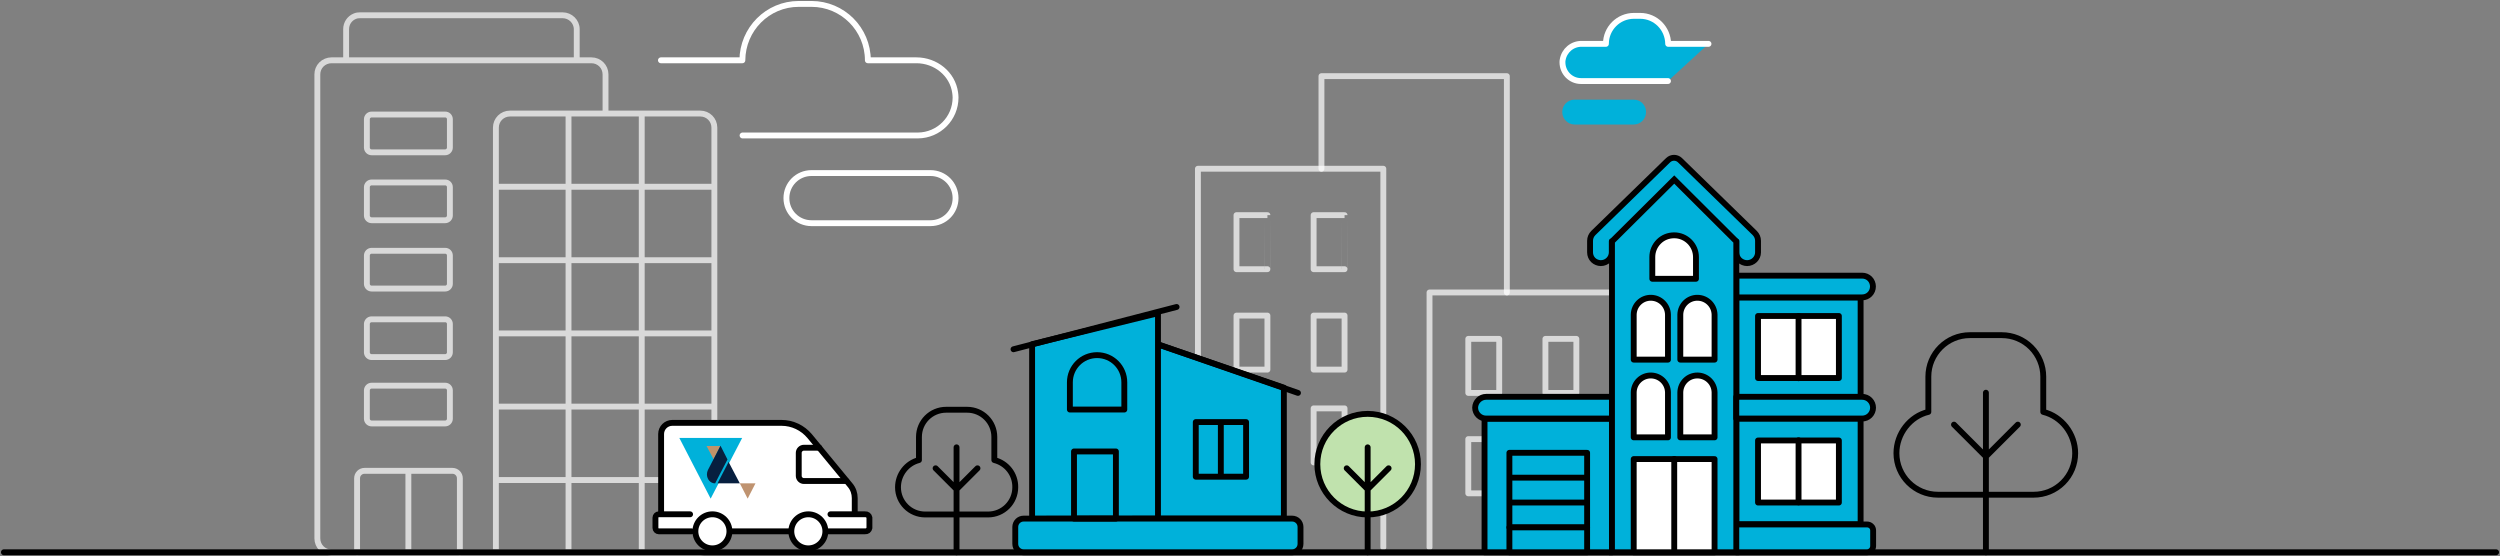 <?xml version="1.0" encoding="utf-8"?>
<!-- Generator: Adobe Illustrator 28.1.0, SVG Export Plug-In . SVG Version: 6.00 Build 0)  -->
<svg version="1.1" id="Layer_1" xmlns="http://www.w3.org/2000/svg" xmlns:xlink="http://www.w3.org/1999/xlink" x="0px" y="0px"
	 viewBox="0 0 1277 284" style="enable-background:new 0 0 1277 284;" xml:space="preserve">
<rect x="0" y="0" width="1277" height="284" fill="#808080" stroke="none"/>
<style type="text/css">
	.st0{opacity:0.7;fill:none;stroke:#FFFFFF;stroke-width:3;stroke-linecap:round;stroke-linejoin:round;enable-background:new    ;}
	.st1{opacity:0.7;}
	.st2{fill:none;stroke:#FFFFFF;stroke-width:3;stroke-linecap:round;stroke-linejoin:round;}
	.st3{fill:none;stroke:#000000;stroke-width:3;stroke-linecap:round;stroke-linejoin:round;}
	.st4{fill:#00B1DA;stroke:#000000;stroke-width:3;stroke-linecap:round;stroke-linejoin:round;}
	.st5{fill:#C0E2AD;stroke:#000000;stroke-width:3;stroke-linecap:round;stroke-linejoin:round;}
	.st6{fill:#00B1DA;}
	.st7{fill:#FFFFFF;stroke:#000000;stroke-width:3;stroke-linecap:round;stroke-linejoin:round;}
	.st8{fill:#00B1DA;stroke:#000000;stroke-width:3;stroke-linecap:round;}
	.st9{fill:#FFFFFF;}
	.st10{fill:#BF9370;}
	.st11{fill:#C09369;}
	.st12{fill:#071F3F;}
</style>
<path class="st0" d="M805.2,224.3h-15.8V252h15.8V224.3z M647.4,208.6h-15.8v27.6h15.8V208.6z"/>
<path class="st0" d="M611.9,279.6V86.2h94.7v193.4 M730.2,279.6V149.4h94.7v130.2"/>
<path class="st0" d="M675,86.2V38.9h94.7v110.5 M765.7,173.1H750v27.6h15.8V173.1z M805.2,173.1h-15.8v27.6h15.8V173.1z
	 M765.7,224.3H750V252h15.8V224.3z M647.4,109.9h-15.8v27.6h15.8C647.4,137.5,647.4,109.9,647.4,109.9z M686.8,109.9H671v27.6h15.8
	C686.8,137.5,686.8,109.9,686.8,109.9z M647.4,161.2h-15.8v27.6h15.8V161.2z M686.8,161.2H671v27.6h15.8V161.2z M686.8,208.6H671
	v27.6h15.8V208.6z"/>
<g class="st1">
	<path class="st2" d="M253.3,282.1V65.2c0-4,3.2-7.2,7.2-7.2h97.2c4,0,7.2,3.2,7.2,7.2l0,0v209.8c0,4-3.2,7.2-7.2,7.2H169.3
		c-4,0-7.2-3.2-7.2-7.2v-237c0-1.9,0.7-3.7,2.1-5.1c1.3-1.3,3.2-2.1,5.1-2.1h132.8c4,0,7.2,3.2,7.2,7.2V58 M327.8,58v224.1
		 M290.4,282.1V58 M253.3,132.9h111.6 M253.3,95.4h111.6 M253.3,245.2h111.6 M253.3,207.7h111.6 M253.3,170.3h111.6"/>
	<path class="st2" d="M176.8,30.7V14.9c0-2.9,1.7-5.5,4.4-6.6c0.9-0.4,1.8-0.5,2.7-0.5h103.5c3.9,0,7.2,3.2,7.2,7.1c0,0,0,0,0,0
		v15.8 M227.4,58.5h-37.6c-1.3,0-2.4,1.1-2.4,2.4v14.5c0,1.3,1.1,2.4,2.4,2.4h37.6c1.3,0,2.4-1.1,2.4-2.4V60.9
		C229.8,59.6,228.8,58.5,227.4,58.5z M227.4,93.2h-37.6c-1.3,0-2.4,1.1-2.4,2.4v14.5c0,1.3,1.1,2.4,2.4,2.4h37.6
		c1.3,0,2.4-1.1,2.4-2.4V95.6C229.8,94.3,228.8,93.2,227.4,93.2z M227.4,128.1h-37.6c-1.3,0-2.4,1.1-2.4,2.4v14.5
		c0,1.3,1.1,2.4,2.4,2.4h37.6c1.3,0,2.4-1.1,2.4-2.4v-14.5C229.8,129.2,228.8,128.1,227.4,128.1z M227.4,163.1h-37.6
		c-1.3,0-2.4,1.1-2.4,2.4V180c0,1.3,1.1,2.4,2.4,2.4h37.6c1.3,0,2.4-1.1,2.4-2.4v-14.5C229.8,164.2,228.8,163.1,227.4,163.1z
		 M227.4,197h-37.6c-1.3,0-2.4,1.1-2.4,2.4v14.5c0,1.3,1.1,2.4,2.4,2.4h37.6c1.3,0,2.4-1.1,2.4-2.4v-14.5
		C229.8,198.1,228.8,197,227.4,197z M182.4,282.1v-37.8c0-2.1,1.7-3.8,3.8-3.8h44.9c2.1,0,3.8,1.7,3.8,3.8v37.8 M208.6,240.5v41.5"
		/>
</g>
<path class="st3" d="M2,282.1h1273"/>
<path class="st4" d="M591.5,264.9l-64.3,0.1v-89.2l64.3-15.8V264.9z M655.8,264.9h-64.3v-89l64.3,22.1V264.9z"/>
<path class="st3" d="M601,156.8l-83.3,21.6 M592.6,176.3l70.4,24.4"/>
<path class="st4" d="M660,264.9H522.9c-2.4,0-4.3,1.9-4.3,4.3v0v8.6c0,2.4,1.9,4.3,4.3,4.3l0,0H660c2.4,0,4.3-1.9,4.3-4.3v0v-8.6
	C664.3,266.8,662.4,264.9,660,264.9L660,264.9z"/>
<circle class="st5" cx="698.6" cy="237.1" r="25.7"/>
<path class="st3" d="M698.6,228.5v53.6 M687.9,239.2l10.7,10.7l10.7-10.7 M488.6,228.5v53.6 M477.9,239.2l10.7,10.7l10.7-10.7"/>
<path class="st3" d="M507.9,235v-11.8c0-7.7-6.2-13.9-13.9-13.9h-10.7c-7.7,0-13.9,6.2-13.9,13.9V235c-6.3,1.6-10.7,7.4-10.7,13.9
	c0,7.7,6.2,13.9,13.9,13.9h32.1c7.7,0,13.9-6.2,13.9-13.9v0C518.7,242.3,514.3,236.6,507.9,235L507.9,235z M1014.4,200.6v81.5
	 M998.1,216.9l16.3,16.3l16.3-16.3"/>
<path class="st3" d="M1043.7,210.4v-18c0-5.6-2.2-11-6.2-15c-4-4-9.4-6.2-15-6.2h-16.3c-11.7,0-21.2,9.5-21.2,21.2l0,0v18
	c-9.3,2.2-16.3,11.1-16.3,21.1c0,11.7,9.5,21.2,21.2,21.2h48.9c5.6,0,11-2.2,15-6.2c4-4,6.2-9.4,6.2-15
	C1060,221.6,1053.1,212.7,1043.7,210.4z M560.4,181.4c7.7,0,13.9,6.2,13.9,13.9c0,0,0,0,0,0v13.9h-27.8v-13.9
	C546.5,187.6,552.7,181.4,560.4,181.4L560.4,181.4z M570,230.6h-21.4v34.3H570V230.6z M636.5,215.6h-25.7v27.9h25.7V215.6z
	 M623.6,215.6v27.9"/>
<path class="st4" d="M758.3,282.1h65.1v-68.2h-65.1V282.1z"/>
<path class="st4" d="M759.1,202.7h64.3v11.1h-64.3c-3.1,0-5.6-2.5-5.6-5.6c0,0,0,0,0,0C753.6,205.2,756.1,202.7,759.1,202.7z
	 M771,244h39.7v-12.7H771V244z M771,256.7h39.7V244H771V256.7z M771,269.4h39.7v-12.7H771V269.4z"/>
<path class="st4" d="M771,282.1h39.7v-12.7H771V282.1z M950.4,213.8h-63.5v54h63.5V213.8z"/>
<path class="st6" d="M886.9,282.1h66.7c1.7,0,3.2-1.4,3.2-3.2c0,0,0,0,0,0V271c0-0.8-0.3-1.7-0.9-2.2c-0.6-0.6-1.4-0.9-2.2-0.9
	h-66.7"/>
<path class="st3" d="M886.9,282.1h66.7c1.7,0,3.2-1.4,3.2-3.2c0,0,0,0,0,0V271c0-0.8-0.3-1.7-0.9-2.2c-0.6-0.6-1.4-0.9-2.2-0.9
	h-66.7"/>
<path class="st7" d="M898,256.7h41.3v-31.7H898V256.7z"/>
<path class="st3" d="M918.7,224.9v31.7"/>
<path class="st6" d="M950.4,202.7v-50.8h-63.5v50.8"/>
<path class="st3" d="M950.4,202.7v-50.8h-63.5v50.8"/>
<path class="st4" d="M951.2,151.9h-64.3v-11.1h64.3c1.5,0,2.9,0.6,3.9,1.6c1,1,1.6,2.5,1.6,3.9C956.7,149.4,954.3,151.9,951.2,151.9
	L951.2,151.9z"/>
<rect x="898" y="161.4" class="st7" width="41.3" height="31.7"/>
<path class="st3" d="M918.7,161.4v31.8"/>
<path class="st6" d="M886.9,123.3v5.6c0,1.5,0.6,2.9,1.6,3.9c1,1,2.5,1.6,3.9,1.6c3.1,0,5.6-2.5,5.6-5.5c0,0,0,0,0,0V123
	c0-1.5-0.6-2.9-1.7-4l-38.2-37.2c-1.7-1.6-4.3-1.6-6,0L813.9,119c-1.1,1.1-1.7,2.5-1.7,4v5.9c0,1.5,0.6,2.9,1.6,3.9
	c1,1,2.5,1.6,3.9,1.6c3.1,0,5.6-2.5,5.6-5.5c0,0,0,0,0,0v-5.6"/>
<path class="st3" d="M886.9,123.3v5.6c0,1.5,0.6,2.9,1.6,3.9c1,1,2.5,1.6,3.9,1.6l0,0c3.1,0,5.6-2.5,5.6-5.5c0,0,0,0,0,0V123
	c0-1.5-0.6-2.9-1.7-4l-38.2-37.2c-1.7-1.6-4.3-1.6-6,0L813.9,119c-1.1,1.1-1.7,2.5-1.7,4v5.9c0,1.5,0.6,2.9,1.6,3.9
	c1,1,2.5,1.6,3.9,1.6l0,0c3.1,0,5.6-2.5,5.6-5.5c0,0,0,0,0,0v-5.6"/>
<path class="st8" d="M823.4,282.1h63.5V123.3l-31.7-31.6l-31.8,31.6V282.1z"/>
<path class="st7" d="M875.8,183.7h-17.5v-23c0.1-4.8,4-8.7,8.9-8.6c4.7,0.1,8.5,3.9,8.6,8.6V183.7z M852,183.7h-17.5v-23
	c0.1-4.8,4-8.7,8.9-8.6c4.7,0.1,8.5,3.9,8.6,8.6V183.7z M875.8,223.4h-17.5v-23c0.1-4.8,4-8.7,8.9-8.6c4.7,0.1,8.5,3.9,8.6,8.6
	V223.4z M852,223.4h-17.5v-23c0.1-4.8,4-8.7,8.9-8.6c4.7,0.1,8.5,3.9,8.6,8.6V223.4z M834.5,282.1h41.3v-47.6h-41.3V282.1z"/>
<path class="st3" d="M855.2,234.4v47.6"/>
<path class="st6" d="M852,41.4h-44.4c-5.3,0-9.5-4.3-9.5-9.6c0-0.4,0-0.8,0.1-1.2c0.8-4.8,4.9-8.3,9.8-8.2h12.3
	c0-7.9,6.4-14.3,14.3-14.3h3.2c7.9,0,14.2,6.4,14.3,14.3h20.6"/>
<path class="st2" d="M852,41.4h-44.4c-5.3,0-9.5-4.3-9.5-9.6c0-0.4,0-0.8,0.1-1.2c0.8-4.8,4.9-8.3,9.8-8.2h12.3
	c0-7.9,6.4-14.3,14.3-14.3h3.2c7.9,0,14.2,6.4,14.3,14.3l0,0h20.6"/>
<path class="st6" d="M804.3,63.6h30.2c3.5,0,6.3-2.8,6.3-6.4c0-3.5-2.8-6.3-6.3-6.3l0,0h-30.2c-3.5,0-6.3,2.8-6.3,6.3
	C798,60.7,800.8,63.6,804.3,63.6L804.3,63.6z"/>
<path class="st2" d="M379.3,69.2h89.6c10.6-0.1,19.2-8.7,19.2-19.4c0-0.8-0.1-1.6-0.2-2.4c-1.3-9.7-10-16.6-19.8-16.6h-24.8
	c0-15.9-12.9-28.8-28.8-28.8h-6.5c-15.9,0-28.7,12.9-28.8,28.8h-41.6 M475.3,88.4h-60.8c-7.1,0-12.8,5.7-12.8,12.8
	s5.7,12.8,12.8,12.8h60.8c7.1,0,12.8-5.7,12.8-12.8S482.4,88.4,475.3,88.4z"/>
<path class="st4" d="M951.2,213.8h-64.3v-11.1h64.3c1.5,0,2.9,0.6,3.9,1.6c2.2,2.2,2.2,5.7,0,7.9c0,0,0,0,0,0
	C954.1,213.2,952.7,213.8,951.2,213.8L951.2,213.8L951.2,213.8z"/>
<path class="st7" d="M855.2,120.2c6.1,0,11.1,5,11.1,11.1v11.1H844v-11.1c0-3,1.2-5.8,3.3-7.9C849.4,121.3,852.2,120.2,855.2,120.2z
	"/>
<path class="st9" d="M348,258h82v13h-82V258z"/>
<path class="st9" d="M436.6,262.7v-8.3c0-2.4-0.8-4.7-2.3-6.5l-20.7-25.1c-3.6-4.3-8.8-6.8-14.4-6.8h-55.8c-3.1,0-5.7,2.5-5.7,5.7
	v41"/>
<path class="st3" d="M436.6,262.7v-8.3c0-2.4-0.8-4.7-2.3-6.5l-20.7-25.1c-3.6-4.3-8.8-6.8-14.4-6.8h-55.8c-3.1,0-5.7,2.5-5.7,5.7
	v41 M373.4,271.4h29.7"/>
<path class="st3" d="M432.4,245.7h-21.8c-1.4,0-2.6-1.2-2.6-2.6v-11.8c0-1.4,1.2-2.6,2.6-2.6h7.9"/>
<path class="st7" d="M412.9,280.1c4.8,0,8.7-3.9,8.7-8.7s-3.9-8.7-8.7-8.7s-8.7,3.9-8.7,8.7S408.1,280.1,412.9,280.1z M363.9,280.1
	c4.8,0,8.7-3.9,8.7-8.7s-3.9-8.7-8.7-8.7s-8.7,3.9-8.7,8.7S359.1,280.1,363.9,280.1z"/>
<path class="st9" d="M352.5,262.7h-16c-0.9,0-1.7,0.8-1.7,1.7v0v5.3c0,0.9,0.8,1.7,1.7,1.7h0h16.7"/>
<path class="st3" d="M352.5,262.7h-16c-0.9,0-1.7,0.8-1.7,1.7v0v5.3c0,0.9,0.8,1.7,1.7,1.7h0h16.7"/>
<path class="st9" d="M424.2,262.7h17.7c1.1-0.1,2,0.6,2.2,1.7v5.3c-0.2,1.1-1.1,1.8-2.2,1.7h-18.6"/>
<path class="st3" d="M424.2,262.7h17.7c1.1-0.1,2,0.6,2.2,1.7v5.3c-0.2,1.1-1.1,1.8-2.2,1.7h-18.6"/>
<polygon class="st9" points="618.4,415.9 618.4,460.9 566.8,460.9 590.1,415.9 "/>
<g>
	<polygon class="st6" points="347,223.7 379.1,223.7 363,254.7 	"/>
	<g>
		<polygon class="st10" points="377.9,246.9 385.9,246.9 381.9,254.7 		"/>
		<polygon class="st11" points="360.9,227.8 368,227.8 364.5,234.6 		"/>
		<polygon class="st12" points="377.9,246.9 366.5,246.9 372.2,235.9 372.5,236.6 		"/>
		<path class="st12" d="M371.6,234.7l-2.8,5.4l-1,1.9l-2.4,4.7l-0.1,0.2c0,0-0.1,0-0.1,0c-2.3,0-4.1-2.1-4.1-4.6
			c0-0.8,0.2-1.5,0.5-2.2c0-0.1,0.1-0.1,0.1-0.2l4.4-8.5l1.9-3.7l0.1,0.1L371.6,234.7z"/>
	</g>
</g>
</svg>
